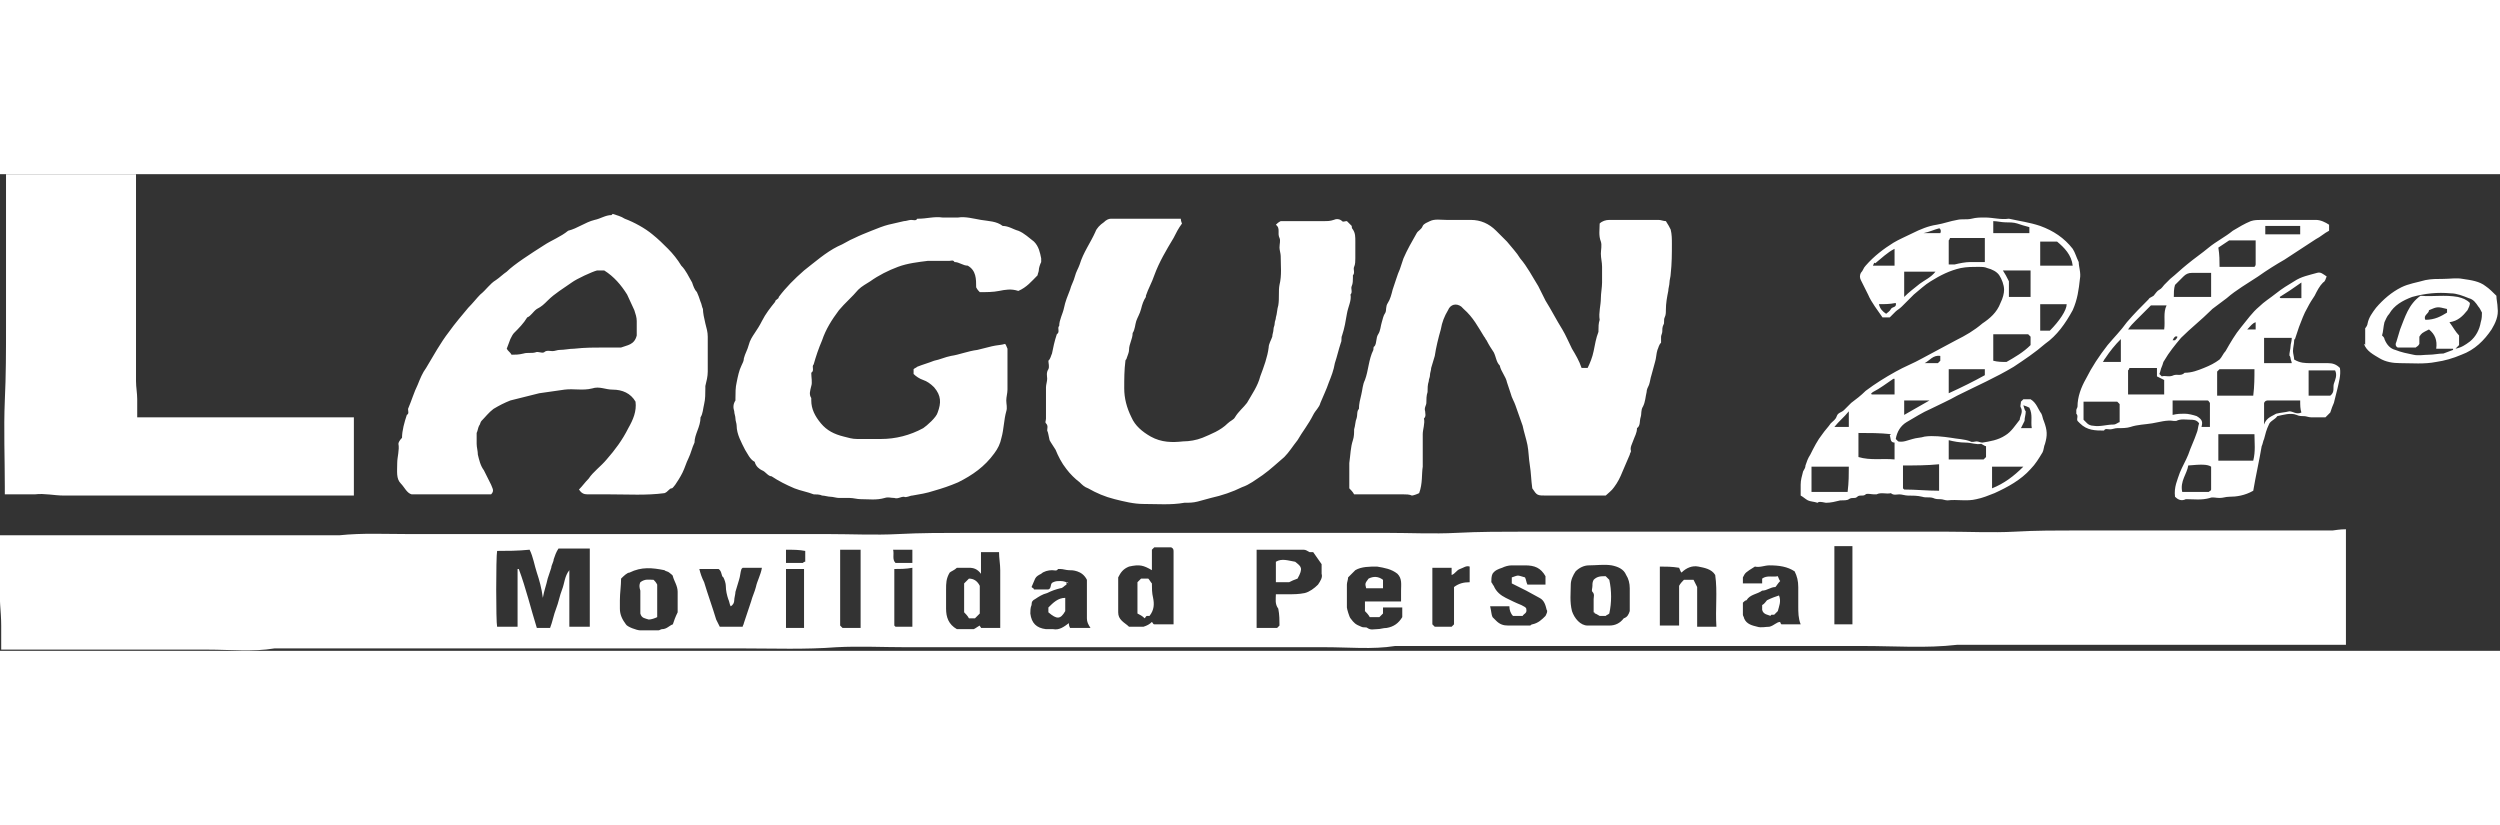 <?xml version="1.0" encoding="UTF-8"?> <svg xmlns="http://www.w3.org/2000/svg" id="Capa_1" x="0" y="0" viewBox="0 0 207.7 39.6" xml:space="preserve" width="120"><rect x="0" y="0" width="207.7" height="39.6" fill="#333333" stroke="none"/><style>.st0{fill:#fff}</style><path class="st0" d="M194.9 29.5v9.6h-32.3c-2.6.3-5.2.1-7.7.1h-39c-1.9.3-3.8.1-5.8.1H75.3c-1.9 0-3.9-.1-5.8 0-2.6.2-5.2.1-7.7.1h-39c-1.8.3-3.7.1-5.5.1H.1v-2c0-1.2-.2-2.3-.1-3.4v-3.4-.7H28.2c1.9-.2 3.8-.1 5.8-.1h34.8c1.9 0 3.9.1 5.8 0s3.8-.1 5.8-.1h34.8c1.9 0 3.9.1 5.8 0s3.8-.1 5.8-.1h34.8c1.9 0 3.9.1 5.8 0 1.7-.1 3.5-.1 5.2-.1h21.2c.7-.1.9-.1 1.1-.1zM41.3 31.3c-.1.5-.1 5.9 0 6.3H43v-4.8h.1c.6 1.6 1 3.3 1.5 4.9h1.1c.2-.5.3-1.1.5-1.6s.3-1.1.5-1.6.2-1.1.6-1.6v4.7H49v-6.5h-2.6c-.2.3-.3.6-.4.9 0 .2-.2.5-.2.7l-.3.9c-.1.5-.3 1-.4 1.6-.1-.8-.3-1.5-.5-2.1-.2-.6-.3-1.3-.6-1.9-1 .1-1.9.1-2.7.1zm64.7 3.6h1c.5 0 .9 0 1.4-.1.4-.1.8-.4 1.1-.7.2-.3.4-.6.3-.9v-.8c-.2-.3-.5-.7-.7-1h-.3c-.2-.1-.3-.2-.5-.2H104.4v6.5h1.7l.2-.2c0-.4 0-.9-.1-1.4-.3-.4-.2-.8-.2-1.2zm-13.1-1.4v2.9c0 .3.1.5.3.7.2.2.4.3.6.5H95c.3-.1.5-.2.7-.4.1.1.1.2.2.2h1.6v-3.6-2.4c0-.2 0-.3-.2-.4h-1.4l-.2.2v1.7c-.7-.4-1-.5-1.9-.3-.5.2-.7.5-.9.9zm-11.4-.3c-.3-.4-.6-.5-1-.5h-1c-.2.2-.5.3-.6.4-.3.5-.3.9-.3 1.4v1.6c0 .7.2 1.3.9 1.7h1.4c.2-.1.3-.2.5-.3 0 .1.1.1.1.2h1.6v-3.3-1.5c0-.5-.1-1-.1-1.5h-1.5v1.8zm63.3 2.4v1c0 .1.1.2.1.3.2.5.7.6 1.1.7.3.1.7 0 1 0 .4-.1.6-.4.9-.4 0 .1.1.2.1.2h1.6c-.2-.5-.2-1-.2-1.5v-1.6c0-.5-.1-.9-.3-1.3-.6-.4-1.3-.5-2.1-.5-.4 0-.8.2-1.2.1-.8.5-.8.5-1 .9v.5h1.6v-.4c.4-.3.9-.1 1.3-.2.1.2.1.3.2.4-.2.2-.3.4-.4.5-.4 0-.7.3-1.1.3-.4.3-1 .3-1.3.8-.1 0-.2.1-.3.2zM112 33.5c0 .2-.1.4-.1.6V36c0 .1.2.8.3.9.3.4.4.5.9.7.2.1.4 0 .5.1.3.2.5.1.8.1.3 0 .5-.1.8-.1.6-.1 1-.4 1.3-.9V36h-1.6v.5l-.3.3h-.8c-.1-.2-.3-.4-.4-.5v-.8h3v-.9c0-.5.1-1-.3-1.4-.5-.4-1.1-.5-1.7-.6-.6 0-1.3 0-1.8.3l-.6.6zm-23.4.6c-.2.1-.3.3-.5.3-.4.1-.7.2-1.1.4-.4.1-.7.3-1 .5-.2.1-.3.2-.3.5-.1.2-.1.5-.1.7.1.8.5 1.2 1.3 1.3h.6c.5.1.9-.2 1.3-.5 0 .1 0 .2.1.4h1.7c-.2-.3-.3-.5-.3-.8v-3.2c-.2-.4-.5-.6-.8-.7-.3-.1-.5-.1-.7-.1-.2 0-.5-.1-.7-.1h-.2c-.1.2-.3.1-.5.1-.3 0-.7.1-.9.3-.2.1-.4.2-.5.4-.1.2-.2.5-.3.7.1.1.2.1.2.2h1.2c.3-.1.1-.5.4-.6.2-.1.4-.1.6-.1.3 0 .5.1.7.2-.2-.2-.2-.1-.2.1zm-37-.5c0 .6-.1 1.2-.1 1.8v.7c0 .5.2.9.5 1.3.1.2.9.5 1.2.5h1.5c.1 0 .2-.1.3-.1.4 0 .6-.3.9-.4.1-.3.2-.6.4-1v-1.7c0-.5-.3-.9-.4-1.3 0-.1-.2-.2-.3-.3-.1-.1-.3-.1-.4-.2-1-.2-1.9-.3-2.9.2-.2 0-.5.3-.7.5zm83.8 2.7v-1.9c0-.4-.1-.8-.3-1.1-.2-.5-.7-.7-1.2-.8-.6-.1-1.3 0-1.9 0-.4 0-.8.2-1.1.5-.2.3-.4.7-.4 1.1 0 .7-.1 1.4.1 2.2.2.6.7 1.2 1.3 1.2h1.8c.5 0 .9-.2 1.2-.6.3-.1.4-.3.5-.6zm2.5-3.7v4.9h1.6v-3.3c.1-.2.3-.4.4-.5h.8l.3.6v3.3h1.6c-.1-1.5.1-2.9-.1-4.3-.3-.5-.9-.6-1.4-.7-.5-.1-1 .1-1.4.5-.1-.1-.1-.2-.2-.4-.6-.1-1.1-.1-1.6-.1zm-14.1 3.3c.1.4.1.7.2.9l.3.3c.3.3.6.4 1 .4h1.8c.1 0 .1-.1.2-.1.5-.1.8-.4 1.1-.7.1-.2.2-.4.1-.5-.1-.4-.2-.8-.6-1-.4-.2-.7-.4-1.1-.6l-1.2-.6v-.5c.6-.2.4-.2 1.1 0 .1.2.1.4.2.6h1.5v-.7c-.4-.7-.9-.9-1.7-.9h-1.1c-.3 0-.6.1-.8.2-.3.1-.6.2-.8.5-.1.2-.1.5-.1.7.1.1.1.2.2.3.2.5.6.8 1 1 .4.2.8.4 1.3.6.2.1.4.2.4.3.1.4-.2.4-.3.6h-.8c-.2-.2-.3-.5-.3-.8h-1.6zm-64.1-3.1h-1.6c.1.4.2.7.4 1.1.3 1 .7 2.1 1 3.1l.3.6h1.9c0-.1.1-.2.1-.3l.6-1.8c.1-.4.3-.8.4-1.2.1-.5.4-1 .5-1.6h-1.6l-.1.1c-.1.3-.1.6-.2.9-.1.3-.2.7-.3 1 0 .2-.1.5-.1.7 0 .2-.1.4-.3.5-.1-.2-.1-.4-.2-.6-.1-.3-.2-.7-.2-1.1 0-.2-.1-.5-.2-.7-.2-.1-.1-.5-.4-.7zm10.1-1.6v6.3l.2.2h1.5v-6.5h-1.7zm84.1 6.2v-6.5h-1.5v6.5h1.5zm-33.1 0v-3.1c.4-.3.8-.4 1.3-.4v-1.3c-.3-.1-.5.1-.8.2-.3.1-.4.4-.7.5v-.6H119v4.7l.2.2h1.4l.2-.2zm-55.5-4.6v4.9h1.5v-4.9h-1.5zm9 0v4.7l.1.1h1.4v-4.9c-.5.1-1 .1-1.5.1zm-9-1.6v1.1h1.4c.1-.1.1-.1.2-.1v-.9c-.5-.1-1-.1-1.6-.1zm10.5 1.1v-1.1h-1.6c.1.4-.1.8.2 1.1h1.4zM11.3 0V17.2c0 .5.1 1 .1 1.5v1.5h18v6.5H5.3c-.8 0-1.6-.2-2.4-.1H.4V26c0-2.4-.1-4.8 0-7.2.1-2.1.1-4.1.1-6.2V6.3.1 0h10.8zM117.9 26.5c-.2.1-.5.2-.6.2-.2-.1-.5-.1-.7-.1h-4.1c-.1-.2-.3-.4-.4-.5V24c.1-.7.1-1.3.3-1.9.1-.3.1-.6.1-.9.1-.3.1-.7.2-.9.1-.3 0-.6.2-.8 0-.4.1-.8.2-1.2.1-.4.1-.8.3-1.2.3-.8.3-1.7.7-2.5 0-.1 0-.3.1-.3.2-.3.1-.7.3-1 .2-.3.2-.7.3-1 .1-.3.1-.5.3-.8.1-.2 0-.5.2-.8.2-.3.3-.7.4-1.1l.3-.9c.1-.3.2-.6.3-.8l.3-.9c.3-.7.7-1.4 1.1-2.1.1-.2.4-.3.5-.6.1-.2.4-.3.6-.4.4-.2.9-.1 1.4-.1h2c.8 0 1.5.3 2.1.9l.9.9c.4.5.8.9 1.1 1.4.6.7 1 1.5 1.5 2.3l.3.6.3.6c.5.8.9 1.6 1.4 2.4.3.5.5 1 .8 1.6.3.5.6 1 .8 1.6h.5c.2-.4.4-.9.5-1.4.1-.5.2-1.1.4-1.6V13c0-.3 0-.6.1-.9-.1-.6.1-1.2.1-1.8 0-.4.1-.9.1-1.3V7.7c0-.4-.1-.7-.1-1.1 0-.3.1-.7 0-1-.2-.5-.1-1-.1-1.5.2-.2.5-.3.8-.3h4.1c.2 0 .4.1.6.1.2.3.3.5.4.7.1.4.1.8.1 1.2 0 .8 0 1.6-.1 2.5 0 .2-.1.5-.1.7 0 .2-.1.5-.1.7-.1.5-.2 1-.2 1.6 0 .2 0 .4-.1.6-.1.2 0 .5-.1.6-.1.2-.1.4-.1.6 0 .1-.1.3-.1.4v.5c-.2.2-.2.4-.3.6-.1.3-.1.7-.2 1-.1.4-.2.7-.3 1.1-.1.3-.1.5-.2.8-.1.2-.2.4-.2.6-.1.4-.1.8-.3 1.2-.2.3-.1.6-.2.9-.1.3 0 .7-.3.9 0 .4-.2.7-.3 1-.1.3-.3.6-.2.9 0 .1-.1.2-.1.3-.2.5-.4.9-.6 1.4-.2.5-.4.9-.7 1.3-.2.3-.5.5-.7.7h-4.9c-.8 0-.8 0-1.2-.6-.1-.7-.1-1.3-.2-1.9-.1-.6-.1-1.2-.2-1.7s-.3-1.1-.4-1.6c-.2-.6-.4-1.1-.6-1.7-.1-.3-.3-.6-.4-1l-.3-.9c-.1-.5-.5-.9-.6-1.4-.3-.3-.3-.7-.5-1.1-.2-.3-.4-.6-.6-1-.1-.1-.1-.2-.2-.3-.5-.8-.9-1.6-1.7-2.3l-.2-.2c-.4-.3-.9-.2-1.1.3-.3.5-.5 1-.6 1.6-.2.7-.4 1.5-.5 2.2-.1.3-.2.7-.3 1 0 .2-.1.4-.1.6 0 .2-.1.3-.1.5-.1.3-.1.6-.1.9-.1.3-.1.6-.1.9 0 .2-.2.4-.1.7 0 .2.1.4-.1.6.1.4-.1.9-.1 1.3v2.7c-.1.6 0 1.4-.3 2.2zM33.4 21.9c0-.6.2-1.3.4-1.9.2-.1.1-.3.1-.5.3-.7.5-1.4.8-2 .2-.5.4-1 .7-1.4.6-1 1.2-2.1 1.9-3 .5-.7 1.1-1.4 1.6-2 .4-.4.7-.8 1-1.1.5-.4.8-.9 1.3-1.2.3-.2.6-.5.9-.7.6-.6 2-1.5 3.1-2.2.6-.4 1.4-.7 2-1.2.8-.2 1.4-.7 2.2-.9.5-.1.9-.4 1.4-.4l.1-.1c.3.1.7.2 1 .4.8.3 1.7.8 2.3 1.3.5.4.9.8 1.3 1.2.4.4.8.9 1.1 1.4.4.4.6.9.9 1.4.1.3.2.6.4.8.1.2.2.5.3.8.1.2.1.4.2.6 0 .3.1.8.2 1.2.1.4.2.7.2 1.1v2.9c0 .4-.1.8-.2 1.2v.2c0 .4 0 .9-.1 1.3s-.1.8-.3 1.1c0 .8-.5 1.4-.5 2.1-.2.4-.3.9-.5 1.3s-.3.8-.5 1.2c-.2.4-.4.7-.6 1-.1.1-.2.3-.3.3-.2 0-.3.3-.6.4-1.5.2-3 .1-4.6.1h-1.8c-.3 0-.5-.1-.7-.4.3-.3.5-.6.8-.9.4-.6 1-1 1.5-1.6.7-.8 1.3-1.6 1.8-2.6.4-.7.7-1.4.6-2.2-.4-.7-1.1-1-1.9-1-.6 0-1.1-.3-1.7-.1-.8.2-1.5 0-2.3.1l-2.1.3-2.4.6c-.5.2-.9.4-1.4.7-.4.3-.7.7-1 1-.1.1-.1.3-.2.4-.1.2-.1.4-.2.6v.9c0 .3.1.6.1.9.1.4.2.9.5 1.3l.6 1.2c.1.3.3.5 0 .8h-6.6c-.4-.1-.6-.6-.9-.9-.4-.4-.3-1-.3-1.7 0-.5.2-1.1.1-1.6 0-.1.1-.3.3-.5zm19.5-8.5v-1.2c0-.3-.1-.6-.2-.9-.2-.4-.4-.9-.6-1.3-.5-.8-1.1-1.5-1.9-2h-.6c-.4.1-1.7.7-2.1 1-.7.5-1.4.9-2 1.5-.3.3-.5.5-.9.7-.3.2-.5.6-.8.7-.3.5-.7.9-1.1 1.3-.1.1-.2.3-.3.5-.1.3-.2.5-.3.8.1.2.3.3.4.5.3 0 .6 0 1-.1.3-.1.7 0 1-.1.2-.1.5.1.7 0 .2-.2.5-.1.7-.1.2 0 .4-.1.6-.1.4 0 .8-.1 1.2-.1.9-.1 1.7-.1 2.6-.1h1.3c.5-.2 1.1-.2 1.3-1zM87.2 22.1c-.1-.4-.1-.6-.2-.8 0-.2.1-.4-.1-.6-.1-.1 0-.2 0-.4v-2.6c0-.2.1-.5.1-.7 0-.2-.1-.5.1-.8.1-.2 0-.5 0-.7.2-.2.2-.4.3-.6.1-.5.2-1 .4-1.6.3-.2 0-.5.2-.7 0-.5.3-1 .4-1.5.1-.5.3-1 .5-1.5.1-.4.3-.7.4-1.1.1-.4.3-.7.4-1 .3-1 .9-1.8 1.3-2.7.1-.3.4-.6.7-.8.2-.2.4-.3.6-.3h5.8c0 .2.1.4.1.4-.3.4-.5.8-.7 1.2-.6 1-1.2 2-1.6 3.1-.2.6-.5 1.1-.7 1.7v.1c-.2.3-.3.6-.4 1-.1.4-.3.7-.4 1-.1.3-.1.7-.3 1 0 .5-.3.9-.3 1.4 0 .2-.1.4-.2.7 0 .1-.1.1-.1.2-.1.8-.1 1.5-.1 2.3 0 .8.2 1.6.6 2.4.3.7.9 1.2 1.6 1.6.9.5 1.8.5 2.7.4.5 0 1.1-.1 1.6-.3.7-.3 1.5-.6 2.1-1.2.2-.2.5-.3.6-.5.3-.5.7-.8 1-1.2.4-.7.9-1.4 1.1-2.2.3-.8.6-1.6.7-2.4 0-.3.2-.6.3-.9 0-.2.1-.4.1-.6 0-.2.1-.3.1-.5s.1-.3.1-.5c.1-.3.1-.7.2-1 .1-.6 0-1.2.1-1.7.2-.8.1-1.6.1-2.4 0-.2-.1-.5-.1-.7 0-.3.1-.6 0-.8-.2-.4.1-.8-.3-1.1.1-.1.2-.2.4-.3h3.6c.3 0 .5 0 .8-.1.2-.1.5-.1.7.1.1.1.2 0 .4 0l.4.4c0 .1 0 .2.1.3.2.3.2.6.2 1V7c0 .2 0 .5-.1.7-.1.2.1.5-.1.7v.2c0 .2 0 .5-.1.7-.1.2.1.5-.1.7.1.5-.2 1-.3 1.6-.1.6-.2 1.2-.4 1.8-.1.2 0 .4-.1.6-.2.6-.3 1.1-.5 1.7-.1.6-.3 1.1-.5 1.6-.2.6-.5 1.2-.7 1.7-.1.4-.4.6-.6 1-.4.8-.9 1.4-1.3 2.1-.4.5-.7 1-1.1 1.4-.6.5-1.1 1-1.8 1.5-.6.4-1.1.8-1.7 1-.8.4-1.7.7-2.6.9-.4.1-.7.2-1.1.3-.4.1-.7.1-1.1.1-1.1.2-2.3.1-3.4.1-.8 0-1.6-.2-2.4-.4-.8-.2-1.5-.5-2.2-.9-.3-.1-.5-.3-.7-.5-.4-.3-.8-.7-1.1-1.1-.4-.5-.7-1.1-.9-1.6-.4-.6-.5-.8-.5-.8zM81.4 9.8c-.1-.1-.2-.2-.3-.4 0-.7 0-1.4-.7-1.8-.4 0-.7-.3-1.1-.3-.1-.2-.3-.1-.4-.1h-1.8c-.8.1-1.7.2-2.5.5s-1.6.7-2.3 1.2c-.3.2-.7.4-1 .7-.5.6-1.1 1.1-1.6 1.7-.6.8-1.1 1.6-1.4 2.5-.3.7-.5 1.3-.7 2-.2.2.1.5-.2.7 0 .4.1.8 0 1.1-.1.4-.2.7 0 1v.2c0 .7.3 1.3.8 1.9.5.6 1.1.9 1.9 1.1.4.1.7.2 1.1.2h2c1.2 0 2.4-.3 3.5-.9.3-.2 1.1-.9 1.2-1.3.3-.8.3-1.4-.3-2.1-.3-.3-.6-.5-.9-.6-.3-.1-.6-.3-.8-.5v-.4c.1-.1.2-.1.3-.2.5-.2.9-.3 1.4-.5.5-.1.9-.3 1.4-.4.7-.1 1.4-.4 2.2-.5l1.2-.3c.4-.1.8-.1 1.1-.2.1.1.1.2.2.4v3.4c0 .3-.1.6-.1.9 0 .3.1.6 0 .9-.2.7-.2 1.5-.4 2.2-.1.5-.3.9-.6 1.3-.8 1.1-1.8 1.8-3 2.4-.7.3-1.3.5-2 .7-.6.2-1.2.3-1.8.4-.2 0-.5.2-.7.1-.3 0-.5.2-.8.1-.3 0-.5-.1-.8 0-.7.2-1.3.1-2 .1-.3 0-.6-.1-.9-.1h-.9c-.2 0-.5-.1-.7-.1-.2 0-.5-.1-.7-.1-.2-.1-.5-.1-.7-.1-.5-.2-1.1-.3-1.6-.5-.7-.3-1.3-.6-1.9-1-.3 0-.5-.4-.8-.5-.2-.1-.5-.3-.6-.7-.4-.2-.6-.7-.8-1-.3-.6-.7-1.3-.7-2 0-.2-.1-.4-.1-.6 0-.2-.1-.4-.1-.6-.1-.3-.1-.6.1-.9v-.2c0-.4 0-.9.1-1.3.1-.5.2-1 .4-1.4.1-.2.2-.4.2-.6.1-.4.3-.7.4-1.1.1-.4.3-.7.5-1 .2-.3.4-.6.6-1 .3-.6.7-1.1 1.1-1.6 0-.2.3-.2.3-.4.6-.8 1.3-1.5 2.1-2.2.9-.7 1.8-1.5 2.8-2 .5-.2.9-.5 1.4-.7.4-.2.9-.4 1.4-.6.5-.2 1-.4 1.4-.5.4-.1.9-.2 1.3-.3.2 0 .4-.1.6-.1.2 0 .4.1.5-.1h.1c.7 0 1.3-.2 2-.1h1.3c.6-.1 1.3.1 1.9.2.6.1 1.3.1 1.8.5.5 0 .9.3 1.3.4.5.2.9.6 1.3.9.4.4.5.9.6 1.4v.3c-.1.2-.2.5-.2.7 0 .1-.1.3-.1.4-.5.5-.9 1-1.6 1.3-.6-.2-1.1-.1-1.6 0s-1 .1-1.6.1zM151 27.3c-.3-.1-.6-.1-.8-.2-.2-.1-.4-.3-.6-.4v-.9c0-.4.1-.7.2-1.1.1-.2.2-.3.2-.5.1-.3.2-.6.4-.9.3-.6.6-1.2 1-1.7.2-.3.5-.6.7-.9.2-.2.4-.3.5-.6.1-.3.4-.3.6-.5l.6-.6c.4-.3.8-.6 1.2-1 .8-.6 1.6-1.1 2.5-1.6.7-.4 1.5-.7 2.2-1.1.9-.5 1.9-1 2.8-1.5.8-.4 1.5-.8 2.2-1.4.6-.4 1.2-.9 1.5-1.7.2-.4.3-.8.3-1.1 0-.4-.2-.9-.4-1.2-.2-.3-.6-.5-1-.6-.2-.1-.5-.1-.7-.1-.5 0-1 0-1.5.1-.9.2-1.7.6-2.5 1.1-.5.3-.9.7-1.4 1.1l-.5.5-.5.5c-.2.2-.4.3-.5.4l-.5.5h-.6c-.4-.6-.9-1.2-1.2-1.9l-.6-1.2c-.1-.2-.1-.4 0-.6.2-.2.2-.4.4-.6.7-.8 1.5-1.4 2.3-1.9.5-.3 1-.5 1.6-.8.6-.3 1.3-.6 2-.7.6-.1 1.1-.3 1.7-.4.4-.1.8 0 1.2-.1.4-.1.7-.1 1.1-.1.7 0 1.3.2 2 .1.9.2 1.7.3 2.6.6 1.1.4 2 1 2.7 1.9.2.3.3.7.5 1.1 0 .4.2.9.1 1.4-.1.9-.2 1.7-.6 2.6-.6 1.1-1.3 2.1-2.3 2.8-.8.7-1.7 1.3-2.6 1.9-1.5.9-3.1 1.6-4.7 2.4-.7.4-1.4.7-2.2 1.1-.7.3-1.3.7-2 1.1-.5.3-.8.8-.9 1.4l.2.2c.4.1.8-.1 1.2-.2.3-.1.7-.1 1-.2.7-.1 1.5 0 2.2.1.5.1 1.1.1 1.6.3.1.1.4 0 .5 0 .2 0 .3.1.5.1.6-.1 1.3-.2 1.9-.6.5-.3.8-.8 1.2-1.3 0-.3.3-.6.1-1-.1-.1 0-.3 0-.5l.2-.2h.6c.5.3.6.8.9 1.2.1.2.1.4.2.6.3.8.3 1.2.1 1.9-.1.2-.1.5-.2.7-.3.5-.6 1-1 1.4-.8.9-1.9 1.5-3 2-.5.2-1 .4-1.5.5-.8.2-1.6 0-2.4.1-.2 0-.4-.1-.6-.1-.2 0-.4 0-.6-.1-.3-.1-.6 0-.9-.1-.4-.1-.8-.1-1.2-.1-.2 0-.5-.1-.7-.1-.2 0-.5.1-.7-.1-.4.1-.8-.1-1.2.1h-.2c-.2 0-.6-.1-.7 0-.2.2-.5 0-.7.2-.2.2-.4 0-.7.2-.1.1-.4.1-.7.1-.4.1-.8.2-1.2.2-.5-.1-.6-.1-.7 0zm7.1-3.1v1.9l.1.1c1 0 1.9.1 2.9.1v-2.2c-1 .1-2 .1-3 .1zm-3.7-2.7v2c1 .3 2 .1 3 .2v-1.4c-.4 0-.3-.4-.4-.6l.1-.1c-.9-.1-1.8-.1-2.7-.1zm-.8 2.8h-3.1v2.1h3c.1-.8.1-1.5.1-2.1zm8.3-18.8v2h.5c.4-.1.9-.2 1.3-.2h1.2v-2H162c0 .1-.1.2-.1.2zm4.8 10.1c.7-.4 1.4-.8 2-1.4v-.7l-.2-.2h-2.8-.1v2.2c.4.1.7.1 1.1.1zm2.8-8h2.7c-.1-.9-.7-1.5-1.3-2h-1.4v2zm-2.6 2.6h1.8V8h-2.3c.2.3.3.5.5.9v1.3zm-5 11.9v1.6h2.9l.2-.2v-.9c-.1 0-.2-.1-.4-.2-.4.1-.8-.1-1.3-.1s-1-.1-1.4-.2zm0-3.9c1.1-.5 2.1-1 3-1.5v-.5H162h-.1v2zm7.6-7.4V13h.8c.8-.8 1.4-1.7 1.4-2.2h-2.2zm-4 13.5v1.8c1-.4 1.8-1 2.6-1.8h-2.6zm-7.3-16.2v2.1c.4-.4.8-.7 1.3-1.1.4-.3.9-.5 1.3-1h-2.6zm7.4-3.2h3v-.5c-.4-.1-.7-.2-1-.3-.3-.1-.7-.1-1-.1-.3 0-.7-.1-1-.1v1zm-10 2.7h1.8v-.7-.7c-.6.3-1.1.8-1.6 1.2-.1-.1-.1 0-.2.2zm1.8 9.4h-.1c-.6.4-1.1.8-1.7 1.1-.1.1-.2.1-.1.2h1.9V17zm.8 3l2.1-1.2h-2.1V20zm9.9-.8c.1.3.1.4.2.5 0 .3-.1.5-.1.8l-.3.6h.9c-.1-.6.1-1.1-.2-1.7-.2-.1-.2-.1-.5-.2zM152.4 21h1.2v-1.3c-.4.5-.8.8-1.2 1.3zm3.7-10.2c.1.4.3.6.6.8.1-.1.3-.2.4-.4.1-.2.5-.1.4-.5-.5.1-.9.1-1.4.1zm5.1 4.3c-.6-.1-.9.4-1.3.6h1.1l.2-.2v-.4zm0-10.2c.1-.2 0-.4-.1-.4-.4.1-.8.3-1.3.4h1.4zm3.7 7.9s-.1 0 0 0v0zM180.7 26.8c-.1-.8.2-1.4.4-2 .2-.5.5-1 .7-1.5.2-.6.5-1.2.7-1.8.1-.2.1-.5.2-.8-.2-.3-.5-.3-.7-.3-.4 0-.8-.1-1.2.1h-.2c-.6-.1-1.2.1-1.8.2-.6.1-1.2.1-1.8.3-.3.1-.7.1-1.1.1-.2 0-.4.1-.6.1-.2 0-.4-.1-.5.1-.7 0-1.4 0-2-.6l-.2-.2c-.1-.2.1-.4-.1-.6v-.3c0-.1.1-.2.1-.3 0-.8.3-1.6.7-2.3.5-1 1.1-1.9 1.8-2.8.5-.6 1.1-1.2 1.6-1.9.6-.7 1.2-1.3 1.8-1.9.1-.2.4-.2.5-.4.1-.1.2-.3.4-.4.2-.1.3-.3.4-.4l.5-.5c.5-.4.9-.8 1.4-1.2.6-.5 1.2-.9 1.8-1.4.6-.5 1.4-.9 2-1.4.5-.3 1-.6 1.5-.8.3-.1.6-.1.9-.1h4.5c.4 0 .8.2 1.1.4v.5c-.4.2-.7.5-1.1.7-.9.6-1.7 1.1-2.6 1.7-.7.4-1.5.9-2.2 1.4-.9.6-1.8 1.1-2.6 1.8l-1.2.9-.1.1c-.8.8-1.7 1.5-2.5 2.3-.5.6-1 1.2-1.4 1.9-.1.1-.1.3-.2.5s-.1.4-.2.6l.2.2c.3-.1.6.1 1-.1.3-.1.6.1.9-.2.6 0 1.1-.2 1.6-.4s.9-.4 1.3-.7c.2-.2.3-.5.5-.7.4-.7.8-1.4 1.3-2 .5-.6.9-1.2 1.5-1.7.4-.4.9-.7 1.4-1.1.5-.4 1-.7 1.5-1 .6-.4 1.2-.5 1.9-.7.3-.1.5.1.8.3-.1.2-.1.4-.3.5-.3.3-.5.7-.7 1.1-.2.3-.4.6-.6 1-.3.5-.5 1.1-.7 1.6l-.3.9c0 .1-.1.1-.1.2 0 .3-.1.6-.1.9 0 .2.1.5.1.7.5.3.9.3 1.4.3h1.4c.4 0 .7.1 1 .4.1.6-.1 1.2-.2 1.7l-.3 1.2c-.1.2-.2.5-.3.8l-.4.4H192c-.2 0-.4-.1-.6-.1-.2 0-.4 0-.6-.1-.5-.2-1.1 0-1.6.1-.2.3-.6.4-.7.7-.2.4-.3.8-.4 1.2-.1.2-.1.4-.2.6-.2 1.2-.5 2.5-.7 3.7-.7.4-1.4.5-2 .5-.3 0-.5.1-.8.1-.3 0-.6-.1-.8 0-.7.2-1.3.1-2 .1-.4.2-.7 0-.9-.2zm6.6-10.6h-2.9l-.2.2v2h3c.1-.8.1-1.5.1-2.2zm0 5.4h-3v2.2h2.9c.2-.8.1-1.5.1-2.2zm-2.9-13.9h2.9s.1-.1.1-.2v-2h-2.2l-.9.6c.1.6.1 1.1.1 1.6zm-7.6 8.6v2h3v-1.2l-.6-.3v-.7h-2.3c0 .1 0 .1-.1.2zm-3.7 2.6v1.5l.3.3c.1.1.3.2.5.2.6.1 1.1-.1 1.7-.1.2 0 .4-.2.5-.2v-1.5l-.2-.2h-2.8zm7.5-8.7h3.1v-1-1h-1.6c-.3 0-.5.1-.7.3l-.7.7c-.1.3-.1.7-.1 1zm2.9 16.2c.1-.1.2-.1.2-.2v-1.9c-.3-.2-.8-.2-1.9-.1-.1.7-.7 1.3-.5 2.2h2.2zm4.6-12.8v2.1H190.4c0-.1-.1-.3-.1-.4 0-.1-.1-.3-.1-.2 0-.3.1-.6.1-.8 0-.2.1-.4.1-.7h-2.3zm-11.3-.7h3c.1-.7-.1-1.4.2-2h-1.3l-.6.6-.7.7c-.2.2-.4.4-.6.7zm15 3.4v2.1h1.8c.4-.3.2-.7.3-1 .1-.3.3-.7.1-1.1h-2.2zm-8.2 4.7v-2c-.1-.1-.1-.2-.2-.2h-2.9V20c.4-.1.7-.1 1-.1.3 0 .7.1 1 .2.5.3.5.5.4.9h.7zm7.5-2.2h-2.6c-.2 0-.3 0-.4.2v1.8c.2-.6.7-.7 1-.9.4-.1.7-.1 1.1-.2.3 0 .6.3 1 .1-.1-.3-.1-.6-.1-1zm-2.9-14.5V5h2.9v-.7h-2.9zm-12 9.4c-.1 0-.1 0 0 0-.5.5-.9 1-1.3 1.6-.1.1-.1.2-.2.3h1.5v-1.9zm13.2-3.5s0 .1.1.1h1.7V9c-.7.5-1.3.9-1.8 1.2zm-2.7 2.7h.7v-.6c-.3.1-.4.3-.7.6zm-5.8.6c-.2-.1-.3.1-.4.3h.2c.1-.1.2-.2.2-.3zM196.5 14.1v-1.3c.1-.1.2-.3.2-.4.1-.5.4-.9.7-1.3.6-.7 1.3-1.3 2.1-1.7.6-.3 1.3-.4 2-.6.5-.1 1-.1 1.5-.1s1.1-.1 1.6 0c.7.1 1.4.2 1.9.6.3.2.6.5.9.8 0 .3.1.7.1 1 .1.7-.2 1.3-.5 1.8-.6.9-1.4 1.7-2.5 2.1-.7.3-1.4.5-2.1.6-1 .2-2 .1-3 .1-.6 0-1.2-.1-1.7-.4-.5-.3-1.1-.6-1.3-1.2.2.1.1.1.1 0zm5.9.4c.1-.7-.1-1.2-.6-1.6-.6.3-.6.3-.8.6v.6c-.1.2-.2.2-.3.3h-1.5c-.2-.1-.2-.3-.1-.5.1-.3.2-.7.3-1 .4-1 .7-2.1 1.7-2.8 1 .1 2-.1 3.1.1.4.1.7.2 1 .5 0 .2-.1.4-.2.6-.4.5-.8.9-1.5 1 .3.4.5.8.8 1.1v.8l-.3.3c.5-.1.8-.3 1.2-.6.5-.4.8-1 .9-1.6.1-.3.1-.6.1-.8-.1-.2-.2-.4-.3-.5-.2-.3-.4-.6-.8-.7-.5-.2-1-.4-1.5-.4-1.1-.1-2.1 0-3.2.3-.8.3-1.5.7-1.9 1.4-.2.2-.3.5-.4.7-.1.4-.1.8-.2 1.1l.1.1s.1.1.1.2c.2.5.5.8.9.9.5.2 1 .3 1.5.4.4.1.9 0 1.3 0s.8-.1 1.2-.1c.3-.1.5-.2.8-.3v-.1h-1.4zm.9-3v-.3c-.8-.2-.8-.2-1.5.1 0 .3-.5.4-.3.8.8 0 1.3-.3 1.8-.6z"></path><path class="st0" d="M107.8 33.6c-.3.1-.5.2-.7.3H106v-1.7c.5-.3 1-.1 1.6 0 .5.4.7.5.2 1.4zM94.5 36.5v-2.6l.3-.3h.6c.1.1.2.3.3.4 0 .4 0 .8.1 1.2.1.5.1 1-.3 1.5h-.2c-.1 0-.1.1-.2.2-.2-.2-.4-.3-.6-.4zM80.1 34l.4-.4c.4 0 .7.2.9.6v2.3l-.4.4h-.5c-.1-.2-.3-.4-.4-.5V34zM146.8 35.4c.4-.2.7-.3 1-.4.2.5 0 .9-.1 1.3l-.3.3h-.2c-.1 0-.1.1-.1.1-.2-.1-.6-.1-.7-.5v-.4c.2-.1.3-.3.4-.4zM114.9 34.4h-1.4c-.1-.4-.1-.4.2-.8.4-.2.8-.2 1.2.1v.7zM87.1 36.4V36c.4-.4.8-.8 1.4-.8v1.1c-.4.7-.7.7-1.4.1zM53.2 33.9c.4-.3.7-.2 1.1-.2.1.1.2.2.3.4v2.7c-.2.1-.5.2-.7.2-.3-.1-.6-.1-.7-.5v-1.9c-.1-.3-.1-.5 0-.7zM132.4 33.7c.3-.3.6-.3 1-.3l.3.3c.2.9.2 1.9 0 2.8-.1.1-.2.1-.3.2h-.5c-.2-.1-.3-.2-.4-.2 0-.1-.1-.1-.1-.1v-1.1c0-.2.1-.4-.1-.6-.1-.1 0-.3 0-.5s0-.3.1-.5z"></path></svg> 